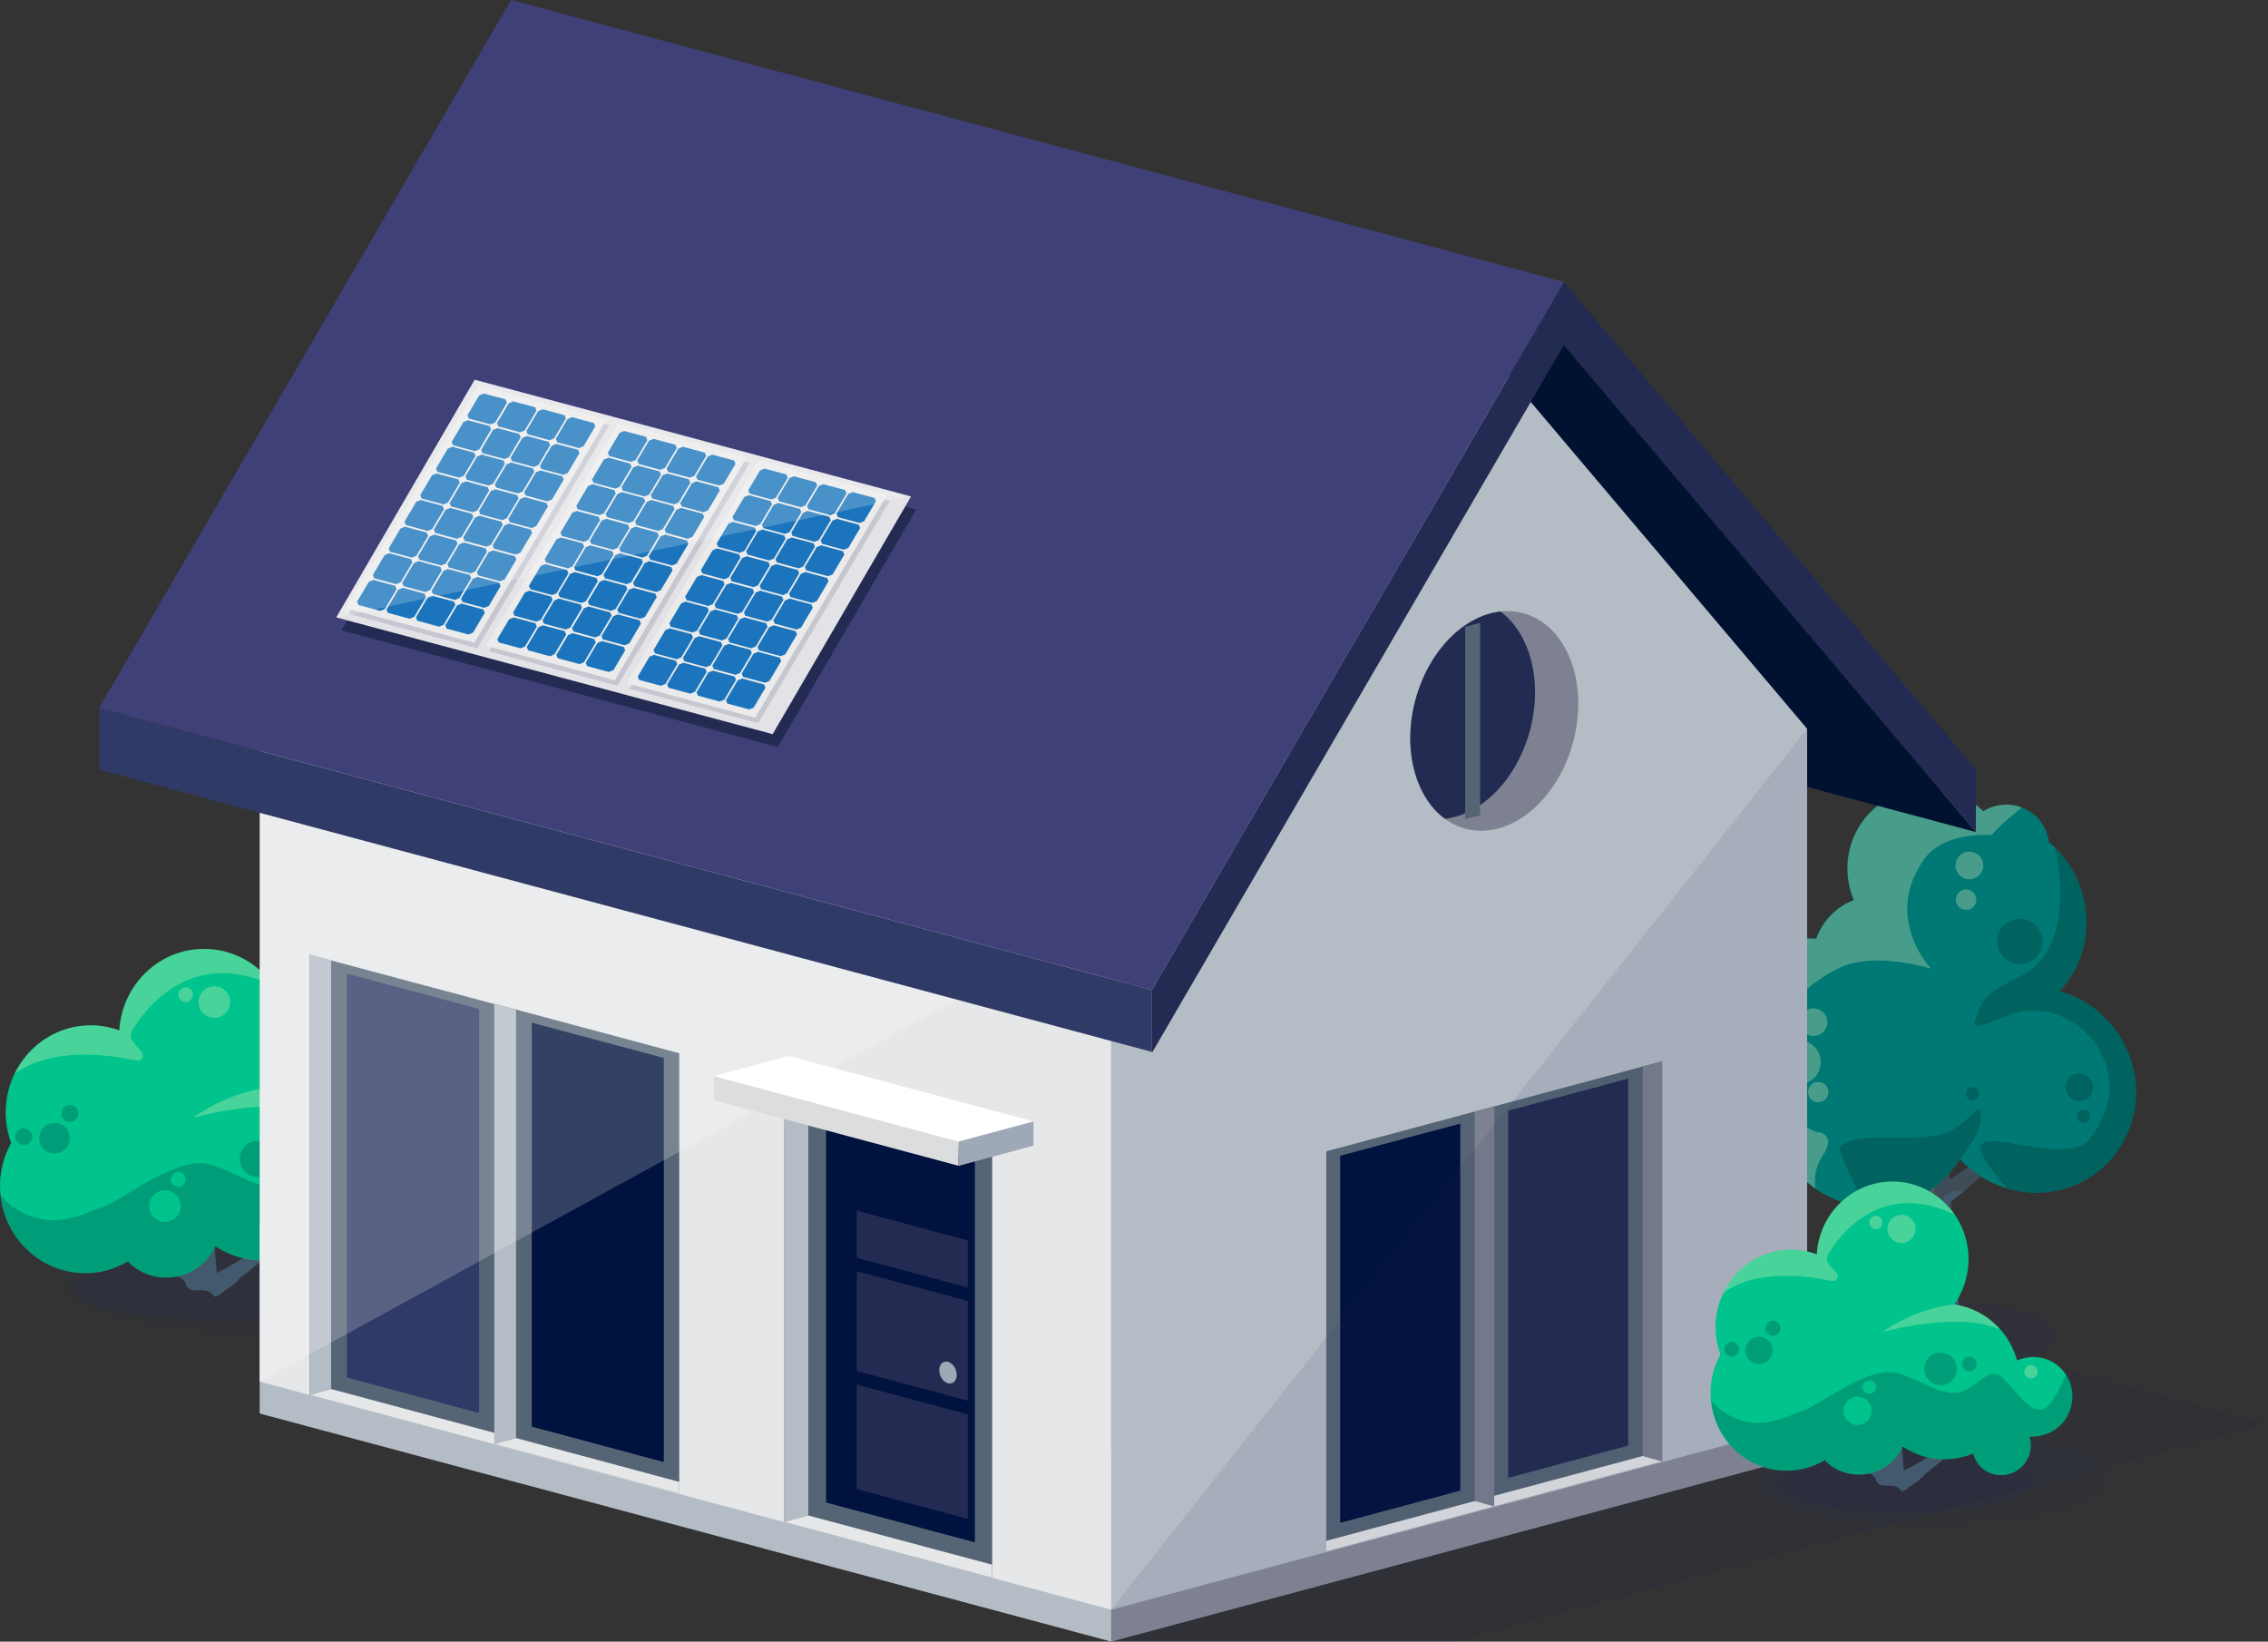 <?xml version="1.0" encoding="UTF-8"?><svg id="Ebene_2" xmlns="http://www.w3.org/2000/svg" xmlns:xlink="http://www.w3.org/1999/xlink" viewBox="0 0 1350.32 977.4"><rect x="0" y="0" width="1350.32" height="977.4" fill="#333333" stroke="none"/><defs><style>.cls-1{fill:#9fa8b6;}.cls-2,.cls-3{fill:#fff;}.cls-4,.cls-5,.cls-6,.cls-7,.cls-8,.cls-9,.cls-10,.cls-3{isolation:isolate;}.cls-4,.cls-5,.cls-6,.cls-11{fill:#242b52;}.cls-4,.cls-8,.cls-3{opacity:.2;}.cls-12{opacity:.5;}.cls-13{fill:#566575;}.cls-14{fill:#001230;}.cls-15{fill:#b4bdc5;}.cls-16{clip-path:url(#clippath-2);}.cls-5{opacity:.15;}.cls-17{fill:#e3e3e7;}.cls-6{opacity:.1;}.cls-18{fill:#404079;}.cls-19{fill:#7d8191;}.cls-20{fill:#dcdddf;}.cls-7{fill:#f1f3be;opacity:.3;}.cls-21{fill:#303a66;}.cls-22{clip-path:url(#clippath-1);}.cls-23{fill:#00123e;}.cls-24{fill:#00c48b;}.cls-25{fill:#43596d;}.cls-26{clip-path:url(#clippath);}.cls-27{fill:#ebebeb;}.cls-28{fill:none;}.cls-8{fill:#2f1d00;}.cls-29{fill:#e6e7e8;}.cls-9{fill:#005a56;opacity:.71;}.cls-10{fill:#ffde96;opacity:.13;}.cls-30{fill:#007874;}.cls-31{fill:#1c75bc;}</style><clipPath id="clippath"><path class="cls-28" d="m1144.02,712.7c-.2-6.1-.2-10.9.3-18.5-17.1-5.9-27-53.3-27-53.3,12.9,27.7,23.2,41.9,28.6,43.4.6-6,1.4-20.1,1.7-26,.3-5.3.6-10.2,1.3-14.3,1.1-6.5-2.2-35.6.7-38.3,0,0,5.4,42.6,7.6,37.8,7.1-14.8,10.9-17,19.3-29.6,1.1-1.6-19.3,41.5-19.1,44,.9,9.7,1.9,23.8,3.3,44.2,6.4-3.6,16.1-10.5,21.4-15-3.7-12.6,8.2-37.3,8.2-37.3-.3,13.3-5.5,31.1-3.1,32.7,5.2-6.2,31.4-25.8,37.6-33.8,0,0-36.6,48-63.2,66.6,1.2,15.6,1.7,41.3,2.4,46.3,1.3,10.4,3.4,22.4,5.5,31.5,1.6,1.9-8.4,8-17.7,6.3-8.5-1.5-14.7-2.4-13.3-6.3.5-4.5,1.6-8.8,1.8-13.6.2-9.6.5-43.4,1.6-50.1-38.6-19.2-71.1-65.5-71.1-65.5,27.8,26.9,61.7,47.8,73.2,48.8Z"/></clipPath><clipPath id="clippath-1"><path class="cls-28" d="m1144.02,712.7c-.2-6.1-.2-10.9.3-18.5-17.1-5.9-27-53.3-27-53.3,12.9,27.7,23.2,41.9,28.6,43.4.6-6,1.4-20.1,1.7-26,.3-5.3.6-10.2,1.3-14.3,1.1-6.5-2.2-35.6.7-38.3,0,0,5.4,42.6,7.6,37.8,7.1-14.8,10.9-17,19.3-29.6,1.1-1.6-19.3,41.5-19.1,44,.9,9.7,1.9,23.8,3.3,44.2,6.4-3.6,16.1-10.5,21.4-15-3.7-12.6,8.2-37.3,8.2-37.3-.3,13.3-5.5,31.1-3.1,32.7,5.2-6.2,31.4-25.8,37.6-33.8,0,0-36.6,48-63.2,66.6,1.2,15.6,1.7,41.3,2.4,46.3,1.3,10.4,3.4,22.4,5.5,31.5,1.6,1.9-8.4,8-17.7,6.3-8.5-1.5-14.7-2.4-13.3-6.3.5-4.5,1.6-8.8,1.8-13.6.2-9.6.5-43.4,1.6-50.1-38.6-19.2-71.1-65.5-71.1-65.5,27.8,26.9,61.7,47.8,73.2,48.8Z"/></clipPath><clipPath id="clippath-2"><path class="cls-28" d="m1144.02,712.7c-.2-6.1-.2-10.9.3-18.5-17.1-5.9-27-53.3-27-53.3,12.9,27.7,23.2,41.9,28.6,43.4.6-6,1.4-20.1,1.7-26,.3-5.3.6-10.2,1.3-14.3,1.1-6.5-2.2-35.6.7-38.3,0,0,5.4,42.6,7.6,37.8,7.1-14.8,10.9-17,19.3-29.6,1.1-1.6-19.3,41.5-19.1,44,.9,9.7,1.9,23.8,3.3,44.2,6.4-3.6,16.1-10.5,21.4-15-3.7-12.6,8.2-37.3,8.2-37.3-.3,13.3-5.5,31.1-3.1,32.7,5.2-6.2,31.4-25.8,37.6-33.8,0,0-36.6,48-63.2,66.6,1.2,15.6,1.7,41.3,2.4,46.3,1.3,10.4,3.4,22.4,5.5,31.5,1.6,1.9-8.4,8-17.7,6.3-8.5-1.5-14.7-2.4-13.3-6.3.5-4.5,1.6-8.8,1.8-13.6.2-9.6.5-43.4,1.6-50.1-38.6-19.2-71.1-65.5-71.1-65.5,27.8,26.9,61.7,47.8,73.2,48.8Z"/></clipPath></defs><g id="Ebene_1-2"><path class="cls-4" d="m1224.82,795.5c0,11.3-27.9,20.5-62.4,20.5s-62.4-9.2-62.4-20.5,27.9-20.5,62.4-20.5,62.4,9.2,62.4,20.5Z"/><path class="cls-4" d="m1197.22,796.6c0,7.6-21,13.7-46.8,13.7s-46.8-6.1-46.8-13.7,21-13.7,46.8-13.7,46.8,6.1,46.8,13.7Z"/><path id="SVGID" class="cls-25" d="m1144.02,712.7c-.2-6.1-.2-10.9.3-18.5-17.1-5.9-27-53.3-27-53.3,12.9,27.7,23.2,41.9,28.6,43.4.6-6,1.4-20.1,1.7-26,.3-5.3.6-10.2,1.3-14.3,1.1-6.5-2.2-35.6.7-38.3,0,0,5.4,42.6,7.6,37.8,7.1-14.8,10.9-17,19.3-29.6,1.1-1.6-19.3,41.5-19.1,44,.9,9.7,1.9,23.8,3.3,44.2,6.4-3.6,16.1-10.5,21.4-15-3.7-12.6,8.2-37.3,8.2-37.3-.3,13.3-5.5,31.1-3.1,32.7,5.2-6.2,31.4-25.8,37.6-33.8,0,0-36.6,48-63.2,66.6,1.2,15.6,1.7,41.3,2.4,46.3,1.3,10.4,3.4,22.4,5.5,31.5,1.6,1.9-8.4,8-17.7,6.3-8.5-1.5-14.7-2.4-13.3-6.3.5-4.5,1.6-8.8,1.8-13.6.2-9.6.5-43.4,1.6-50.1-38.6-19.2-71.1-65.5-71.1-65.5,27.8,26.9,61.7,47.8,73.2,48.8Z"/><g class="cls-26"><path class="cls-8" d="m1161.72,715.1s-4.1,9.2-4.1,14.4-1.3,40.9,0,44.2,4.1,35.6,4.1,35.6c0,0,2-39.4,2.4-48,.2-6-2.4-46.2-2.4-46.2Z"/></g><g class="cls-22"><path class="cls-10" d="m1147.82,807.4s3.1-20.5,1.8-32.3c-1.3-11.9-4-13.9-2-30.4s4.6-32.3,4-40.9c-.7-8.6-.7-29.7-.7-29.7l-6.6,20s1.3-4.8-4.6-8.1-8.6,0-8.6,0l12.9,26.6s1.6,10.3-1,9-13.9-3.3-19.1-6.6c-5.3-3.3-17.2-2-9.9.7,7.3,2.6,25.1,39.6,25.1,42.9s2,30.4,1.3,40.2c-.7,9.9,7.4,8.6,7.4,8.6Z"/></g><g class="cls-16"><path class="cls-8" d="m1180.62,715.7s-11.2-5.9-13.2-6.6-9.2.7-9.9,4c-.7,3.3-6.6,15.2-9.9,13.9-3.3-1.3-3.3-12.5-7.9-15.8s-18.5-4.6-23.8-1.3c-5.3,3.3-58.7-23.8-58.7-23.8,0,0,4-88.4,6.6-88.4s118.1,2,118.1,2l17.2,79.8-18.5,36.2Z"/></g><path class="cls-30" d="m1015.72,636.8c-3.6,14.2-.7,30,9.3,42.3,10.9,13.4,27.5,19.4,43.5,17.4,21.1,25.1,57.9,29.8,83.6,10.1,6.1-4.7,11-10.4,14.7-16.6,21.4,23.2,56.8,27,81.7,7.9,26.4-20.3,31-58.6,10.2-85.7-8.5-11.1-20-18.5-32.3-22,0-.1,0-.2-.1-.2,19.7-21.2,21.5-54.6,2.9-78.9-2.8-3.7-6-6.9-9.4-9.8-1.2-11.1-10-20.4-21.8-22-6.3-.9-12.3.6-17.3,3.7-17.2-16.6-44.4-18.3-63.4-2.9-16.9,13.7-21.8,36.6-13.7,55.8-10.1,3.8-18.5,12-22.4,23-14-1-28.4,2.8-40.3,12-8.2,6.3-14.3,14.3-18.2,23.2-6.1-1.2-12.7.2-17.9,4.4-9.3,7.5-10.7,21.2-3.1,30.5,3.8,4.5,8.7,7.1,14,7.8Z"/><path class="cls-7" d="m1015.72,636.8c-5.2-.7-10.2-3.3-13.8-7.8-7.6-9.3-6.2-23,3.1-30.5,5.2-4.2,11.8-5.6,17.9-4.4,3.9-8.9,10-16.9,18.2-23.2,11.9-9.2,26.3-13,40.3-12,3.9-11,12.4-19.2,22.4-23-8.2-19.2-3.2-42.1,13.7-55.8,18.9-15.4,46.1-13.8,63.4,2.9,4.9-3.1,11-4.6,17.3-3.7,1.9.3,3.7.8,5.5,1.5-2.2,1.8-4.8,3.9-7.8,6.5-8.5,7.3-10,9.9-10,9.9,0,0-28.2-2.5-40.1,14.1-25.3,35.3,4,65.5,4,65.5,0,0-33.6-10.8-55-.4-17.9,8.7-34.6,24.6-40.7,41.6-14.5,40.2,27,55.9,27,55.9,0,0,13.5.2,3.8,14.7-4.3,6.4-4.8,13.2-4,19-4.5-3.1-8.6-6.8-12.2-11.2-15.9,2-32.5-3.9-43.5-17.4-10.3-12.2-13.1-28-9.5-42.2Zm63.5,5.8c5.6-4.6,6.4-12.8,1.9-18.4s-12.8-6.4-18.4-1.9-6.4,12.8-1.9,18.4c4.6,5.6,12.9,6.4,18.4,1.9Zm5.7-27.6c3.6-2.9,4.1-8.1,1.2-11.6s-8.1-4.1-11.7-1.2c-3.5,2.9-4.1,8.1-1.2,11.6,3,3.6,8.2,4.1,11.7,1.2Zm92.8-93.3c3.6-2.9,4.1-8.1,1.2-11.6s-8.1-4.1-11.6-1.2c-3.6,2.9-4.1,8.1-1.2,11.6,2.8,3.5,8,4.1,11.6,1.2Zm-91.3,133.2c2.6-2.1,3-5.9.9-8.5s-6-3-8.6-.9-3,6-.9,8.6c2.2,2.5,6,2.9,8.6.8Zm88-114.5c2.6-2.1,3-6,.9-8.6s-5.9-3-8.6-.9c-2.6,2.1-3,6-.9,8.6,2.2,2.6,6,3,8.6.9Z"/><path class="cls-9" d="m1195.72,604.5c-17.2,6.9-21.3,8.2-19.8,3.3,4.1-13.3,7.1-16.7,26.7-26.4,32.2-15.9,23.9-64.7,20.7-77,2.1,2,4.1,4.3,6,6.7,18.6,24.3,16.8,57.6-2.9,78.9q0,.1.1.2c12.3,3.6,23.8,10.9,32.3,22,20.8,27,16.2,65.4-10.2,85.7-15.7,12.1-35.7,15-53.6,9.7-49.7-56,31.7-7.2,49.2-29.6,33.1-42.5-11.3-88.4-48.5-73.5Zm-16.4,60.5c-.6-10.8-1.8-1.5-16.9,7.6-16.5,9.9-52.1-.4-66,9.3-5.1,3.5,15.7,33.9,12.3,36.5,15,1.8,30.5-2,43.3-11.8,6.1-4.7,11-10.4,14.7-16.6,0,0,13.1-14.2,12.6-25Zm-148.2-42.2c3.5-2.9,4.1-8.1,1.2-11.6s-8.1-4.1-11.6-1.2c-3.6,2.9-4.1,8.1-1.2,11.6,2.9,3.6,8.1,4.1,11.6,1.2Zm-1.6,14.7c2.3-1.8,2.6-5.2.8-7.5-1.9-2.3-5.2-2.6-7.5-.8-2.3,1.9-2.6,5.2-.8,7.5,1.9,2.4,5.2,2.7,7.5.8Zm213.7,16.3c3.5-2.9,4.1-8.1,1.2-11.6s-8.1-4.1-11.6-1.2-4.1,8.1-1.2,11.6c2.8,3.6,8,4.1,11.6,1.2Zm-32.2-82.8c5.8-4.7,6.7-13.2,2-19s-13.2-6.7-19-2-6.7,13.2-2,19c4.7,5.8,13.2,6.7,19,2Zm32,96.7c1.7-1.4,1.9-3.8.6-5.5-1.4-1.7-3.8-1.9-5.5-.6-1.7,1.4-1.9,3.8-.6,5.5,1.4,1.7,3.9,1.9,5.5.6Zm-66.1-13.5c1.7-1.4,1.9-3.8.6-5.5-1.4-1.7-3.8-1.9-5.5-.6-1.7,1.4-1.9,3.8-.6,5.5,1.4,1.6,3.8,1.9,5.5.6Z"/><path class="cls-6" d="m265.62,764.8c0,16.3-50.9,29.6-113.7,29.6s-113.7-13.3-113.7-29.6,50.9-29.6,113.7-29.6c62.7,0,113.7,13.2,113.7,29.6Z"/><path class="cls-4" d="m215.32,766.3c0,10.9-38.2,19.7-85.3,19.7s-85.3-8.8-85.3-19.7,38.2-19.7,85.3-19.7c47.2,0,85.3,8.8,85.3,19.7Z"/><path class="cls-25" d="m157.32,740.2c-2.6-1.5,2.9-17.4,3.2-29.3,0,0-12.6,22.2-8.7,33.5-5.7,4.1-16,10.3-22.8,13.5-1.4-18.3-2.6-30.9-3.5-39.6-.2-2.2,21.4-40.8,20.3-39.4-8.9,11.2-13,13.2-20.5,26.5-2.4,4.2-8.1-33.9-8.1-33.9-3.1,2.4.4,28.5-.7,34.3-.7,3.7-1.1,8.1-1.4,12.9-.3,5.3-1.1,18-1.8,23.3-5.7-1.3-16.6-14-30.3-38.9,0,0,10.5,42.5,28.7,47.7-.2,2-.3,3.9-.3,5.5-22.1-7.9-61.6-19.5-77.7-32.8,0,0,7.6,19.2,73.9,37.1l2.8,2.9s0,4.5,5.3,4.7c3.9.2,8.7-.6,10.8,2.6s4.4-.8,11-4.9c2.1-1.3,5.9-5.3,5.9-5.3,25.7-19.6,53.7-50.6,53.7-50.6-6.5,7.1-34.3,24.7-39.8,30.2Z"/><path class="cls-24" d="m233.32,689c-7.9-7.3-19.2-8.7-28.6-4.6-5.4-19.7-21.9-34.5-42-37.3,6.2-8.9,9.8-19.9,9.5-31.7-.8-28.7-24.1-51.2-52.1-50.4-26.4.7-47.5,22-49.1,48.5-5.7-2.1-11.9-3.2-18.4-3-28,.8-50,24.7-49.2,53.3.2,5.9,1.3,11.5,3.2,16.7-4.4,8-6.9,17.2-6.6,27,.8,28.7,24.1,51.2,52.1,50.5,8.8-.2,17-2.8,24.1-7.1.4.5.8.9,1.2,1.4,12.9,11.9,33.1,11,45.2-2,2.4-2.5,4.2-5.4,5.6-8.4,8.4,5.7,18.4,8.8,29.2,8.5,6.4-.2,12.4-1.6,17.9-3.9.8,3.6,2.6,6.9,5.5,9.6,7.8,7.2,20,6.6,27.4-1.3,5-5.4,6.5-12.9,4.4-19.3,7.8.5,15.8-2.4,21.6-8.7,10.1-11.1,9.7-27.9-.9-37.8Z"/><path class="cls-7" d="m137.02,596.6c0,5.2-4.2,9.4-9.4,9.4s-9.4-4.2-9.4-9.4,4.2-9.4,9.4-9.4,9.4,4.2,9.4,9.4Z"/><path class="cls-7" d="m114.92,592.2c0,2.4-2,4.4-4.4,4.4s-4.4-2-4.4-4.4,2-4.4,4.4-4.4c2.4-.1,4.4,1.9,4.4,4.4Z"/><path class="cls-7" d="m218.52,691.9c0,2.5-2,4.4-4.4,4.4s-4.4-2-4.4-4.4,2-4.4,4.4-4.4,4.4,2,4.4,4.4Z"/><g class="cls-12"><path class="cls-9" d="m52.12,757.9c8.8-.2,17-2.8,24.1-7.1.4.5.8.9,1.2,1.4,12.9,11.9,33.1,11,45.2-2,2.4-2.5,4.2-5.4,5.6-8.4,8.4,5.7,18.4,8.8,29.2,8.5,6.4-.2,12.4-1.6,17.9-3.9.8,3.6,2.6,6.9,5.5,9.6,7.8,7.2,20,6.6,27.4-1.3,5-5.4,6.5-12.9,4.4-19.3,7.8.5,15.8-2.4,21.6-8.7,8.7-9.4,9.6-23.1,3-33-3.3,8-8.1,17.9-13.1,22-9.1,7.5-19-9.3-28.2-18.4s-13.4.9-26.1,7.3c-12.7,6.4-25.2-5.1-44.4-11.2s-52.5,21.1-63.4,24.8c-10.9,3.7-27.2,13.6-47.1,4.5-6.4-2.9-11-6.9-14.5-11,2.7,26.5,25.1,46.9,51.7,46.2Z"/><path class="cls-9" d="m164.52,690c0,6-4.9,10.9-10.9,10.9s-10.9-4.9-10.9-10.9,4.9-10.8,10.9-10.8,10.9,4.9,10.9,10.8Z"/><path class="cls-9" d="m41.52,677.7c0,5.1-4.1,9.1-9.1,9.1s-9.1-4.1-9.1-9.1,4.1-9.1,9.1-9.1c5-.1,9.1,4,9.1,9.1Z"/><path class="cls-9" d="m177.82,686.8c0,2.8-2.2,5-5,5s-5-2.2-5-5,2.2-5,5-5,5,2.3,5,5Z"/><path class="cls-9" d="m19.12,676.8c0,2.8-2.2,5-5,5s-5-2.2-5-5,2.2-5,5-5c2.8.1,5,2.3,5,5Z"/><path class="cls-9" d="m46.72,662.9c0,2.8-2.3,5.1-5.1,5.1s-5.1-2.3-5.1-5.1,2.3-5.1,5.1-5.1,5.1,2.3,5.1,5.1Z"/></g><path class="cls-7" d="m120.12,565c-26.4.7-47.5,22-49.1,48.5-5.7-2.1-11.9-3.2-18.4-3-19.4.5-36,12.3-44,29,21.9-16.3,56-11.7,72.6-8,1.3.3,2.7-.3,3.4-1.5s.6-2.7-.3-3.7l-5.1-6c-1.6-1.9-1.8-4.5-.6-6.6,7.3-12.3,34.9-50.4,84.3-26.7-9.5-13.8-25.3-22.5-42.8-22Z"/><path class="cls-7" d="m162.82,647c-28,3-47.9,18.5-47.9,18.5,0,0,32.2-9.3,61.2-6.2,4.1.4,10.7,2,17.3,4.4-7.9-8.8-18.6-14.9-30.6-16.5-.1-.1,0-.2,0-.2Z"/><path class="cls-24" d="m107.62,718.1c0,5.2-4.2,9.4-9.4,9.4s-9.4-4.2-9.4-9.4,4.2-9.4,9.4-9.4,9.4,4.2,9.4,9.4Z"/><path class="cls-24" d="m110.52,702.2c0,2.4-2,4.4-4.4,4.4s-4.4-2-4.4-4.4,2-4.4,4.4-4.4c2.4-.1,4.4,1.9,4.4,4.4Z"/><polygon class="cls-14" points="830.62 178.5 931.12 205.4 1176.42 495.4 1075.92 468.5 830.62 178.5"/><polygon class="cls-5" points="816.42 704.7 661.62 746.2 661.62 977.4 866.22 977.4 1350.32 847.7 816.42 704.7"/><polygon class="cls-15" points="154.62 727.9 661.62 863.7 661.62 977.4 154.62 841.6 154.62 727.9"/><polygon class="cls-19" points="1075.92 752.7 1075.92 866.4 661.62 977.4 661.62 863.7 1075.92 752.7"/><polygon class="cls-29" points="154.62 409 661.62 544.9 661.62 958.4 154.62 822.6 154.62 409"/><polygon class="cls-15" points="1075.92 433.9 1075.92 847.4 661.62 958.4 661.62 544.9 868.82 189 1075.92 433.9"/><polygon class="cls-13" points="590.72 939.4 466.72 906.1 466.72 655.1 590.72 688.3 590.72 939.4"/><polygon class="cls-15" points="466.72 655.1 466.72 906.1 481.22 902.3 481.22 659 466.72 655.1"/><polygon class="cls-29" points="590.72 939.4 466.72 906.1 481.22 902.3 590.72 931.6 590.72 939.4"/><polygon class="cls-23" points="580.42 918.3 491.82 894.6 491.82 667.8 580.42 691.6 580.42 918.3"/><polygon class="cls-11" points="576.22 904.3 510.12 886.6 510.12 720.8 576.22 738.5 576.22 904.3"/><polygon class="cls-23" points="578.52 842.7 493.82 820 493.82 811.9 578.52 834.6 578.52 842.7"/><polygon class="cls-23" points="578.52 775.2 493.82 752.5 493.82 744.5 578.52 767.2 578.52 775.2"/><path class="cls-1" d="m569.62,818.6c0,3.5-2.3,5.7-5.2,5-2.9-.8-5.2-4.2-5.2-7.8s2.3-5.7,5.2-5c2.9.8,5.2,4.3,5.2,7.8Z"/><polygon class="cls-13" points="404.42 889.2 294.32 859.7 294.32 597.6 404.42 627.1 404.42 889.2"/><polygon class="cls-15" points="294.32 597.6 294.32 859.7 307.22 856.2 307.22 601 294.32 597.6"/><polygon class="cls-29" points="404.42 889.2 294.32 859.7 307.22 856.2 404.42 882.3 404.42 889.2"/><polygon class="cls-23" points="395.22 870.5 316.62 849.4 316.62 608.9 395.22 629.9 395.22 870.5"/><polygon class="cls-13" points="294.32 860 184.32 830.5 184.32 568.4 294.32 597.8 294.32 860"/><polygon class="cls-15" points="184.32 568.4 184.32 830.5 197.12 827 197.12 571.8 184.32 568.4"/><polygon class="cls-29" points="294.32 860 184.32 830.5 197.12 827 294.32 853.1 294.32 860"/><polygon class="cls-21" points="285.22 841.3 206.52 820.2 206.52 579.7 285.22 600.7 285.22 841.3"/><polygon class="cls-13" points="789.62 923.7 889.62 896.9 889.62 658.7 789.62 685.5 789.62 923.7"/><polygon class="cls-19" points="889.62 658.7 889.62 896.9 878.02 893.7 878.02 661.8 889.62 658.7"/><polygon class="cls-29" points="789.62 923.7 889.62 896.9 878.02 893.7 789.62 917.4 789.62 923.7"/><polygon class="cls-23" points="797.92 906.7 869.42 887.5 869.42 669 797.92 688.1 797.92 906.7"/><polygon class="cls-13" points="889.62 896.9 989.62 870.1 989.62 631.9 889.62 658.7 889.62 896.9"/><polygon class="cls-19" points="989.62 631.9 989.62 870.1 978.02 866.9 978.02 635 989.62 631.9"/><polygon class="cls-29" points="889.62 896.9 989.62 870.1 978.02 866.9 889.62 890.6 889.62 896.9"/><polygon class="cls-11" points="897.92 879.9 969.42 860.7 969.42 642.2 897.92 661.3 897.92 879.9"/><path class="cls-19" d="m842.72,416.7c-9.5,35.4,3.8,69.8,29.8,76.7,25.9,6.9,54.6-16.1,64.1-51.6,9.5-35.4-3.8-69.8-29.8-76.7-25.9-6.9-54.6,16.2-64.1,51.6Z"/><path class="cls-11" d="m842.72,416.7c7.9-29.3,28.9-50.2,50.6-52.6,17.6,12.9,25.4,41.5,17.6,70.8-7.9,29.3-28.9,50.2-50.6,52.6-17.7-12.9-25.5-41.5-17.6-70.8Z"/><polygon class="cls-13" points="872.32 487.8 881.22 485.4 881.22 370.8 872.32 373.2 872.32 487.8"/><polygon class="cls-3" points="154.62 409 661.62 544.9 154.62 822.6 154.62 409"/><polygon class="cls-21" points="59.02 421.5 685.82 589.4 685.82 626.3 59.02 458.3 59.02 421.5"/><polygon class="cls-11" points="931.12 167.9 685.82 589.4 685.82 626.9 931.12 205.4 1176.42 495.4 1176.42 458 931.12 167.9"/><polygon class="cls-18" points="304.32 0 931.12 167.9 685.82 589.4 59.02 421.5 304.32 0"/><polygon class="cls-11" points="545.52 303.3 285.72 233.8 203.32 375.3 463.12 444.8 545.52 303.3"/><polygon class="cls-17" points="542.42 295.6 282.62 226.1 200.22 367.6 460.02 437.1 542.42 295.6"/><path class="cls-5" d="m284.12,386l-76.6-20.5,78.6-132.7,76.6,20.5-78.6,132.7Zm162.2-110.4l-76.6-20.5-78.6,132.7,76.6,20.5,78.6-132.7Zm83.6,22.3l-76.6-20.5-78.6,132.7,76.6,20.5,78.6-132.7Z"/><polygon class="cls-27" points="284.52 229.4 205.92 362.1 282.42 382.7 361.12 250 284.52 229.4"/><path class="cls-31" d="m219.62,346.4l-7,11.8.8,2,13,3.5,2.7-1.1,7-11.8-.8-2-13-3.5-2.7,1.1Zm9.4-15.9l-7,11.8.8,2,13,3.5,2.7-1.1,7-11.8-.8-2-13-3.5-2.7,1.1Zm9.4-15.8l-7,11.8.8,2,13,3.5,2.7-1.1,7-11.8-.8-2-13-3.5-2.7,1.1Zm9.4-15.9l-7,11.8.8,2,13,3.5,2.7-1.1,7-11.8-.8-2-13-3.5-2.7,1.1Zm9.4-15.8l-7,11.8.8,2,13,3.5,2.7-1.1,7-11.8-.8-2-13-3.5-2.7,1.1Zm9.4-15.9l-7,11.8.8,2,13,3.5,2.7-1.1,7-11.8-.8-2-13-3.5-2.7,1.1Zm9.3-15.8l-7,11.8.8,2,13,3.5,2.7-1.1,7-11.8-.8-2-13-3.5-2.7,1.1Zm9.4-15.9l-7,11.8.8,2,13,3.5,2.7-1.1,7-11.8-.8-2-13-3.5-2.7,1.1Zm-48.2,115.7l-7,11.8.8,2,13,3.5,2.7-1.1,7-11.8-.8-2-13-3.5-2.7,1.1Zm9.4-15.9l-7,11.8.8,2,13,3.5,2.7-1.1,7-11.8-.8-2-13-3.5-2.7,1.1Zm9.4-15.8l-7,11.8.8,2,13,3.5,2.7-1.1,7-11.8-.8-2-13-3.5-2.7,1.1Zm9.4-15.9l-7,11.8.8,2,13,3.5,2.7-1.1,7-11.8-.8-2-13-3.5-2.7,1.1Zm9.4-15.8l-7,11.8.8,2,13,3.5,2.7-1.1,7-11.8-.8-2-13-3.5-2.7,1.1Zm9.4-15.9l-7,11.8.8,2,13,3.5,2.7-1.1,7-11.8-.8-2-13-3.5-2.7,1.1Zm9.4-15.8l-7,11.8.8,2,13,3.5,2.7-1.1,7-11.8-.8-2-13-3.5-2.7,1.1Zm9.4-15.9l-7,11.8.8,2,13,3.5,2.7-1.1,7-11.8-.8-2-13-3.5-2.7,1.1Zm-48.3,115.7l-7,11.8.8,2,13,3.5,2.7-1.1,7-11.8-.8-2-13-3.5-2.7,1.1Zm9.4-15.9l-7,11.8.8,2,13,3.5,2.7-1.1,7-11.8-.8-2-13-3.5-2.7,1.1Zm9.4-15.8l-7,11.8.8,2,13,3.5,2.7-1.1,7-11.8-.8-2-13-3.5-2.7,1.1Zm9.4-15.9l-7,11.8.8,2,13,3.5,2.7-1.1,7-11.8-.8-2-13-3.5-2.7,1.1Zm9.4-15.8l-7,11.8.8,2,13,3.5,2.7-1.1,7-11.8-.8-2-13-3.5-2.7,1.1Zm9.4-15.9l-7,11.8.8,2,13,3.5,2.7-1.1,7-11.8-.8-2-13-3.5-2.7,1.1Zm9.4-15.8l-7,11.8.8,2,13,3.5,2.7-1.1,7-11.8-.8-2-13-3.5-2.7,1.1Zm9.4-15.9l-7,11.8.8,2,13,3.5,2.7-1.1,7-11.8-.8-2-13-3.5-2.7,1.1Zm-48.3,115.7l-7,11.8.8,2,13,3.5,2.7-1.1,7-11.8-.8-2-13-3.5-2.7,1.1Zm9.4-15.9l-7,11.8.8,2,13,3.5,2.7-1.1,7-11.8-.8-2-13-3.5-2.7,1.1Zm9.4-15.8l-7,11.8.8,2,13,3.5,2.7-1.1,7-11.8-.8-2-13-3.5-2.7,1.1Zm9.4-15.9l-7,11.8.8,2,13,3.5,2.7-1.1,7-11.8-.8-2-13-3.5-2.7,1.1Zm9.4-15.8l-7,11.8.8,2,13,3.5,2.7-1.1,7-11.8-.8-2-13-3.5-2.7,1.1Zm9.4-15.9l-7,11.8.8,2,13,3.5,2.7-1.1,7-11.8-.8-2-13-3.5-2.7,1.1Zm9.4-15.8l-7,11.8.8,2,13,3.5,2.7-1.1,7-11.8-.8-2-13-3.5-2.7,1.1Zm9.4-15.9l-7,11.8.8,2,13,3.5,2.7-1.1,7-11.8-.8-2-13-3.5-2.7,1.1Z"/><polygon class="cls-27" points="368.12 251.8 289.42 384.5 366.02 405 444.62 272.3 368.12 251.8"/><path class="cls-31" d="m303.12,368.7l-7,11.8.8,2,13,3.5,2.7-1.1,7-11.8-.8-2-13-3.5-2.7,1.1Zm9.4-15.9l-7,11.8.8,2,13,3.5,2.7-1.1,7-11.8-.8-2-13-3.5-2.7,1.1Zm9.4-15.8l-7,11.8.8,2,13,3.5,2.7-1.1,7-11.8-.8-2-13-3.5-2.7,1.1Zm9.4-15.9l-7,11.8.8,2,13,3.5,2.7-1.1,7-11.8-.8-2-13-3.5-2.7,1.1Zm9.4-15.8l-7,11.8.8,2,13,3.5,2.7-1.1,7-11.8-.8-2-13-3.5-2.7,1.1Zm9.4-15.9l-7,11.8.8,2,13,3.5,2.7-1.1,7-11.8-.8-2-13-3.5-2.7,1.1Zm9.4-15.8l-7,11.8.8,2,13,3.5,2.7-1.1,7-11.8-.8-2-13-3.5-2.7,1.1Zm9.4-15.9l-7,11.8.8,2,13,3.5,2.7-1.1,7-11.8-.8-2-13-3.5-2.7,1.1Zm-48.3,115.7l-7,11.8.8,2,13,3.5,2.7-1.1,7-11.8-.8-2-13-3.5-2.7,1.1Zm9.4-15.9l-7,11.8.8,2,13,3.5,2.7-1.1,7-11.8-.8-2-13-3.5-2.7,1.1Zm9.4-15.8l-7,11.8.8,2,13,3.5,2.7-1.1,7-11.8-.8-2-13-3.5-2.7,1.1Zm9.4-15.9l-7,11.8.8,2,13,3.5,2.7-1.1,7-11.8-.8-2-13-3.5-2.7,1.1Zm9.4-15.8l-7,11.8.8,2,13,3.5,2.7-1.1,7-11.8-.8-2-13-3.5-2.7,1.1Zm9.4-15.9l-7,11.8.8,2,13,3.5,2.7-1.1,7-11.8-.8-2-13-3.5-2.7,1.1Zm9.4-15.8l-7,11.8.8,2,13,3.5,2.7-1.1,7-11.8-.8-2-13-3.5-2.7,1.1Zm9.4-15.9l-7,11.8.8,2,13,3.5,2.7-1.1,7-11.8-.8-2-13-3.5-2.7,1.1Zm-48.2,115.7l-7,11.8.8,2,13,3.5,2.7-1.1,7-11.8-.8-2-13-3.5-2.7,1.1Zm9.4-15.9l-7,11.8.8,2,13,3.5,2.7-1.1,7-11.8-.8-2-13-3.5-2.7,1.1Zm9.4-15.8l-7,11.8.8,2,13,3.5,2.7-1.1,7-11.8-.8-2-13-3.5-2.7,1.1Zm9.3-15.9l-7,11.8.8,2,13,3.5,2.7-1.1,7-11.8-.8-2-13-3.5-2.7,1.1Zm9.4-15.8l-7,11.8.8,2,13,3.5,2.7-1.1,7-11.8-.8-2-13-3.5-2.7,1.1Zm9.4-15.9l-7,11.8.8,2,13,3.5,2.7-1.1,7-11.8-.8-2-13-3.5-2.7,1.1Zm9.4-15.8l-7,11.8.8,2,13,3.5,2.7-1.1,7-11.8-.8-2-13-3.5-2.7,1.1Zm9.4-15.9l-7,11.8.8,2,13,3.5,2.7-1.1,7-11.8-.8-2-13-3.5-2.7,1.1Zm-48.2,115.7l-7,11.8.8,2,13,3.5,2.7-1.1,7-11.8-.8-2-13-3.5-2.7,1.1Zm9.4-15.9l-7,11.8.8,2,13,3.5,2.7-1.1,7-11.8-.8-2-13-3.5-2.7,1.1Zm9.4-15.8l-7,11.8.8,2,13,3.5,2.7-1.1,7-11.8-.8-2-13-3.5-2.7,1.1Zm9.4-15.9l-7,11.8.8,2,13,3.5,2.7-1.1,7-11.8-.8-2-13-3.5-2.7,1.1Zm9.4-15.8l-7,11.8.8,2,13,3.5,2.7-1.1,7-11.8-.8-2-13-3.5-2.7,1.1Zm9.4-15.9l-7,11.8.8,2,13,3.5,2.7-1.1,7-11.8-.8-2-13-3.5-2.7,1.1Zm9.3-15.8l-7,11.8.8,2,13,3.5,2.7-1.1,7-11.8-.8-2-13-3.5-2.7,1.1Zm9.4-15.9l-7,11.8.8,2,13,3.5,2.7-1.1,7-11.8-.8-2-13-3.5-2.7,1.1Z"/><polygon class="cls-27" points="451.72 274.1 373.02 406.8 449.62 427.3 528.22 294.6 451.72 274.1"/><path class="cls-31" d="m386.72,391l-7,11.8.8,2,13,3.5,2.7-1.1,7-11.8-.8-2-13-3.5-2.7,1.1Zm9.4-15.8l-7,11.8.8,2,13,3.5,2.7-1.1,7-11.8-.8-2-13-3.5-2.7,1.1Zm9.4-15.9l-7,11.8.8,2,13,3.5,2.7-1.1,7-11.8-.8-2-13-3.5-2.7,1.1Zm9.4-15.8l-7,11.8.8,2,13,3.5,2.7-1.1,7-11.8-.8-2-13-3.5-2.7,1.1Zm9.4-15.9l-7,11.8.8,2,13,3.5,2.7-1.1,7-11.8-.8-2-13-3.5-2.7,1.1Zm9.4-15.8l-7,11.8.8,2,13,3.5,2.7-1.1,7-11.8-.8-2-13-3.5-2.7,1.1Zm9.4-15.9l-7,11.8.8,2,13,3.5,2.7-1.1,7-11.8-.8-2-13-3.5-2.7,1.1Zm9.4-15.8l-7,11.8.8,2,13,3.5,2.7-1.1,7-11.8-.8-2-13-3.5-2.7,1.1Zm-48.3,115.6l-7,11.8.8,2,13,3.5,2.7-1.1,7-11.8-.8-2-13-3.5-2.7,1.1Zm9.4-15.8l-7,11.8.8,2,13,3.5,2.7-1.1,7-11.8-.8-2-13-3.5-2.7,1.1Zm9.4-15.9l-7,11.8.8,2,13,3.5,2.7-1.1,7-11.8-.8-2-13-3.5-2.7,1.1Zm9.4-15.8l-7,11.8.8,2,13,3.5,2.7-1.1,7-11.8-.8-2-13-3.5-2.7,1.1Zm9.4-15.9l-7,11.8.8,2,13,3.5,2.7-1.1,7-11.8-.8-2-13-3.5-2.7,1.1Zm9.4-15.9l-7,11.8.8,2,13,3.5,2.7-1.1,7-11.8-.8-2-13-3.5-2.7,1.1Zm9.4-15.8l-7,11.8.8,2,13,3.5,2.7-1.1,7-11.8-.8-2-13-3.5-2.7,1.1Zm9.4-15.9l-7,11.8.8,2,13,3.5,2.7-1.1,7-11.8-.8-2-13-3.5-2.7,1.1Zm-48.3,115.7l-7,11.8.8,2,13,3.5,2.7-1.1,7-11.8-.8-2-13-3.5-2.7,1.1Zm9.4-15.9l-7,11.8.8,2,13,3.5,2.7-1.1,7-11.8-.8-2-13-3.5-2.7,1.1Zm9.4-15.8l-7,11.8.8,2,13,3.5,2.7-1.1,7-11.8-.8-2-13-3.5-2.7,1.1Zm9.4-15.9l-7,11.8.8,2,13,3.5,2.7-1.1,7-11.8-.8-2-13-3.5-2.7,1.1Zm9.4-15.8l-7,11.8.8,2,13,3.5,2.7-1.1,7-11.8-.8-2-13-3.5-2.7,1.1Zm9.4-15.9l-7,11.8.8,2,13,3.5,2.7-1.1,7-11.8-.8-2-13-3.5-2.7,1.1Zm9.4-15.8l-7,11.8.8,2,13,3.5,2.7-1.1,7-11.8-.8-2-13-3.5-2.7,1.1Zm9.4-15.9l-7,11.8.8,2,13,3.5,2.7-1.1,7-11.8-.8-2-13-3.5-2.7,1.1Zm-48.3,115.7l-7,11.8.8,2,13,3.5,2.7-1.1,7-11.8-.8-2-13-3.5-2.7,1.1Zm9.4-15.9l-7,11.8.8,2,13,3.5,2.7-1.1,7-11.8-.8-2-13-3.5-2.7,1.1Zm9.4-15.8l-7,11.8.8,2,13,3.5,2.7-1.1,7-11.8-.8-2-13-3.5-2.7,1.1Zm9.4-15.9l-7,11.8.8,2,13,3.5,2.7-1.1,7-11.8-.8-2-13-3.5-2.7,1.1Zm9.4-15.8l-7,11.8.8,2,13,3.5,2.7-1.1,7-11.8-.8-2-13-3.5-2.7,1.1Zm9.4-15.9l-7,11.8.8,2,13,3.5,2.7-1.1,7-11.8-.8-2-13-3.5-2.7,1.1Zm9.4-15.8l-7,11.8.8,2,13,3.5,2.7-1.1,7-11.8-.8-2-13-3.5-2.7,1.1Zm9.4-15.9l-7,11.8.8,2,13,3.5,2.7-1.1,7-11.8-.8-2-13-3.5-2.7,1.1Z"/><polygon class="cls-3" points="542.42 295.6 200.22 367.6 282.62 226.1 542.42 295.6"/><polygon class="cls-20" points="425.12 640.7 570.72 679.7 570.72 694.1 425.12 655.1 425.12 640.7"/><polygon class="cls-2" points="425.12 640.7 570.72 679.7 615.32 667.7 469.72 628.7 425.12 640.7"/><polygon class="cls-1" points="615.32 667.7 615.32 682.1 570.72 694.1 570.72 679.7 615.32 667.7"/><polygon class="cls-6" points="1075.92 433.9 1075.92 847.4 661.62 958.4 1075.92 433.9"/><path class="cls-6" d="m1255.22,881.7c0,14.6-45.4,26.4-101.4,26.4s-101.4-11.8-101.4-26.4,45.4-26.4,101.4-26.4c56,0,101.4,11.8,101.4,26.4Z"/><path class="cls-4" d="m1210.42,883c0,9.7-34.1,17.6-76.1,17.6s-76.1-7.9-76.1-17.6,34.1-17.6,76.1-17.6,76.1,7.9,76.1,17.6Z"/><path class="cls-25" d="m1158.62,859.8c-2.3-1.3,2.6-15.5,2.9-26.1,0,0-11.2,19.8-7.7,29.8-5.1,3.7-14.3,9.2-20.3,12-1.3-16.3-2.3-27.6-3.1-35.3-.2-2,19.1-36.4,18.1-35.2-7.9,10-11.6,11.8-18.3,23.6-2.1,3.8-7.2-30.3-7.2-30.3-2.7,2.2.4,25.4-.7,30.6-.6,3.3-1,7.3-1.3,11.5-.3,4.7-1,16-1.6,20.8-5.1-1.2-14.8-12.5-27-34.7,0,0,9.4,37.9,25.6,42.6-.1,1.8-.2,3.4-.3,4.9-19.7-7.1-54.9-17.4-69.3-29.3,0,0,6.7,17.1,65.9,33l2.5,2.6s0,4,4.7,4.2c3.5.2,7.7-.5,9.6,2.3s3.9-.7,9.9-4.4c1.9-1.2,5.2-4.8,5.2-4.8,22.9-17.4,47.9-45.2,47.9-45.2-5.8,6.8-30.5,22.4-35.5,27.4Z"/><path class="cls-24" d="m1226.42,814.1c-7-6.5-17.1-7.8-25.5-4.1-4.8-17.6-19.5-30.8-37.4-33.3,5.6-7.9,8.7-17.7,8.5-28.2-.7-25.6-21.5-45.7-46.5-45-23.6.7-42.4,19.6-43.8,43.3-5.1-1.9-10.6-2.9-16.4-2.7-24.9.7-44.6,22-43.9,47.5.1,5.2,1.2,10.2,2.9,14.9-3.9,7.1-6.1,15.3-5.9,24.1.7,25.6,21.5,45.7,46.5,45,7.9-.2,15.1-2.5,21.5-6.3.4.4.7.8,1.1,1.2,11.5,10.6,29.5,9.8,40.3-1.8,2.1-2.3,3.7-4.8,5-7.5,7.5,5,16.5,7.9,26.1,7.6,5.7-.2,11-1.4,16-3.5.7,3.2,2.3,6.2,4.9,8.5,6.9,6.4,17.9,5.9,24.5-1.2,4.5-4.9,5.8-11.5,4-17.3,6.9.4,14.1-2.2,19.3-7.7,8.6-9.6,8.3-24.7-1.2-33.5Z"/><path class="cls-7" d="m1140.52,731.7c0,4.6-3.8,8.4-8.4,8.4s-8.4-3.8-8.4-8.4,3.8-8.4,8.4-8.4c4.7,0,8.4,3.8,8.4,8.4Z"/><path class="cls-7" d="m1120.82,727.8c0,2.2-1.8,4-3.9,4s-4-1.8-4-4,1.8-3.9,4-3.9c2.1-.1,3.9,1.7,3.9,3.9Z"/><path class="cls-7" d="m1213.22,816.7c0,2.2-1.8,4-4,4s-4-1.8-4-4,1.8-4,4-4c2.3.1,4,1.8,4,4Z"/><g class="cls-12"><path class="cls-9" d="m1064.82,875.5c7.9-.2,15.1-2.5,21.5-6.3.4.4.7.8,1.1,1.2,11.5,10.6,29.5,9.8,40.3-1.8,2.1-2.3,3.7-4.8,5-7.5,7.5,5,16.5,7.9,26.1,7.6,5.7-.2,11-1.4,16-3.5.7,3.2,2.3,6.2,4.9,8.5,6.9,6.4,17.9,5.9,24.5-1.2,4.5-4.9,5.8-11.5,4-17.3,6.9.4,14.1-2.2,19.3-7.7,7.8-8.3,8.6-20.6,2.6-29.5-2.9,7.1-7.2,15.9-11.7,19.6-8.1,6.7-17-8.3-25.2-16.4s-12,.8-23.3,6.5-22.4-4.6-39.6-10c-17.1-5.4-46.9,18.8-56.6,22.1-9.7,3.3-24.2,12.1-42,4-5.7-2.6-9.8-6.1-12.9-9.8,2.3,24,22.3,42.2,46,41.5Z"/><path class="cls-9" d="m1165.12,815c0,5.3-4.3,9.7-9.7,9.7s-9.7-4.3-9.7-9.7,4.3-9.7,9.7-9.7c5.4.1,9.7,4.4,9.7,9.7Z"/><path class="cls-9" d="m1055.42,804c0,4.5-3.6,8.1-8.1,8.1s-8.1-3.6-8.1-8.1,3.6-8.1,8.1-8.1,8.1,3.6,8.1,8.1Z"/><path class="cls-9" d="m1176.92,812.1c0,2.5-2,4.4-4.4,4.4s-4.4-2-4.4-4.4,2-4.4,4.4-4.4,4.4,2,4.4,4.4Z"/><path class="cls-9" d="m1035.42,803.3c0,2.5-2,4.4-4.4,4.4s-4.4-2-4.4-4.4,2-4.4,4.4-4.4c2.4-.1,4.4,1.9,4.4,4.4Z"/><path class="cls-9" d="m1060.02,790.8c0,2.5-2,4.5-4.5,4.5s-4.5-2-4.5-4.5,2-4.5,4.5-4.5,4.5,2,4.5,4.5Z"/></g><path class="cls-7" d="m1125.42,703.5c-23.5.7-42.4,19.6-43.8,43.3-5.1-1.9-10.6-2.9-16.4-2.7-17.3.5-32.1,10.9-39.3,25.8,19.5-14.5,50-10.4,64.8-7.2,1.2.3,2.4-.3,3.1-1.3.6-1.1.5-2.4-.3-3.3l-4.6-5.3c-1.4-1.7-1.6-4-.5-5.9,6.5-11,31.1-44.9,75.2-23.8-8.5-12.2-22.5-20-38.2-19.6Z"/><path class="cls-7" d="m1163.52,776.6c-24.9,2.7-42.7,16.5-42.7,16.5,0,0,28.7-8.3,54.5-5.6,3.6.4,9.6,1.8,15.4,3.9-7-7.9-16.6-13.3-27.3-14.8q.1.1.1,0Z"/><path class="cls-24" d="m1114.32,840c0,4.6-3.8,8.4-8.4,8.4s-8.4-3.8-8.4-8.4,3.8-8.4,8.4-8.4,8.4,3.8,8.4,8.4Z"/><path class="cls-24" d="m1116.92,825.8c0,2.2-1.8,4-4,4s-4-1.8-4-4,1.8-3.9,4-3.9,4,1.8,4,3.9Z"/></g></svg>